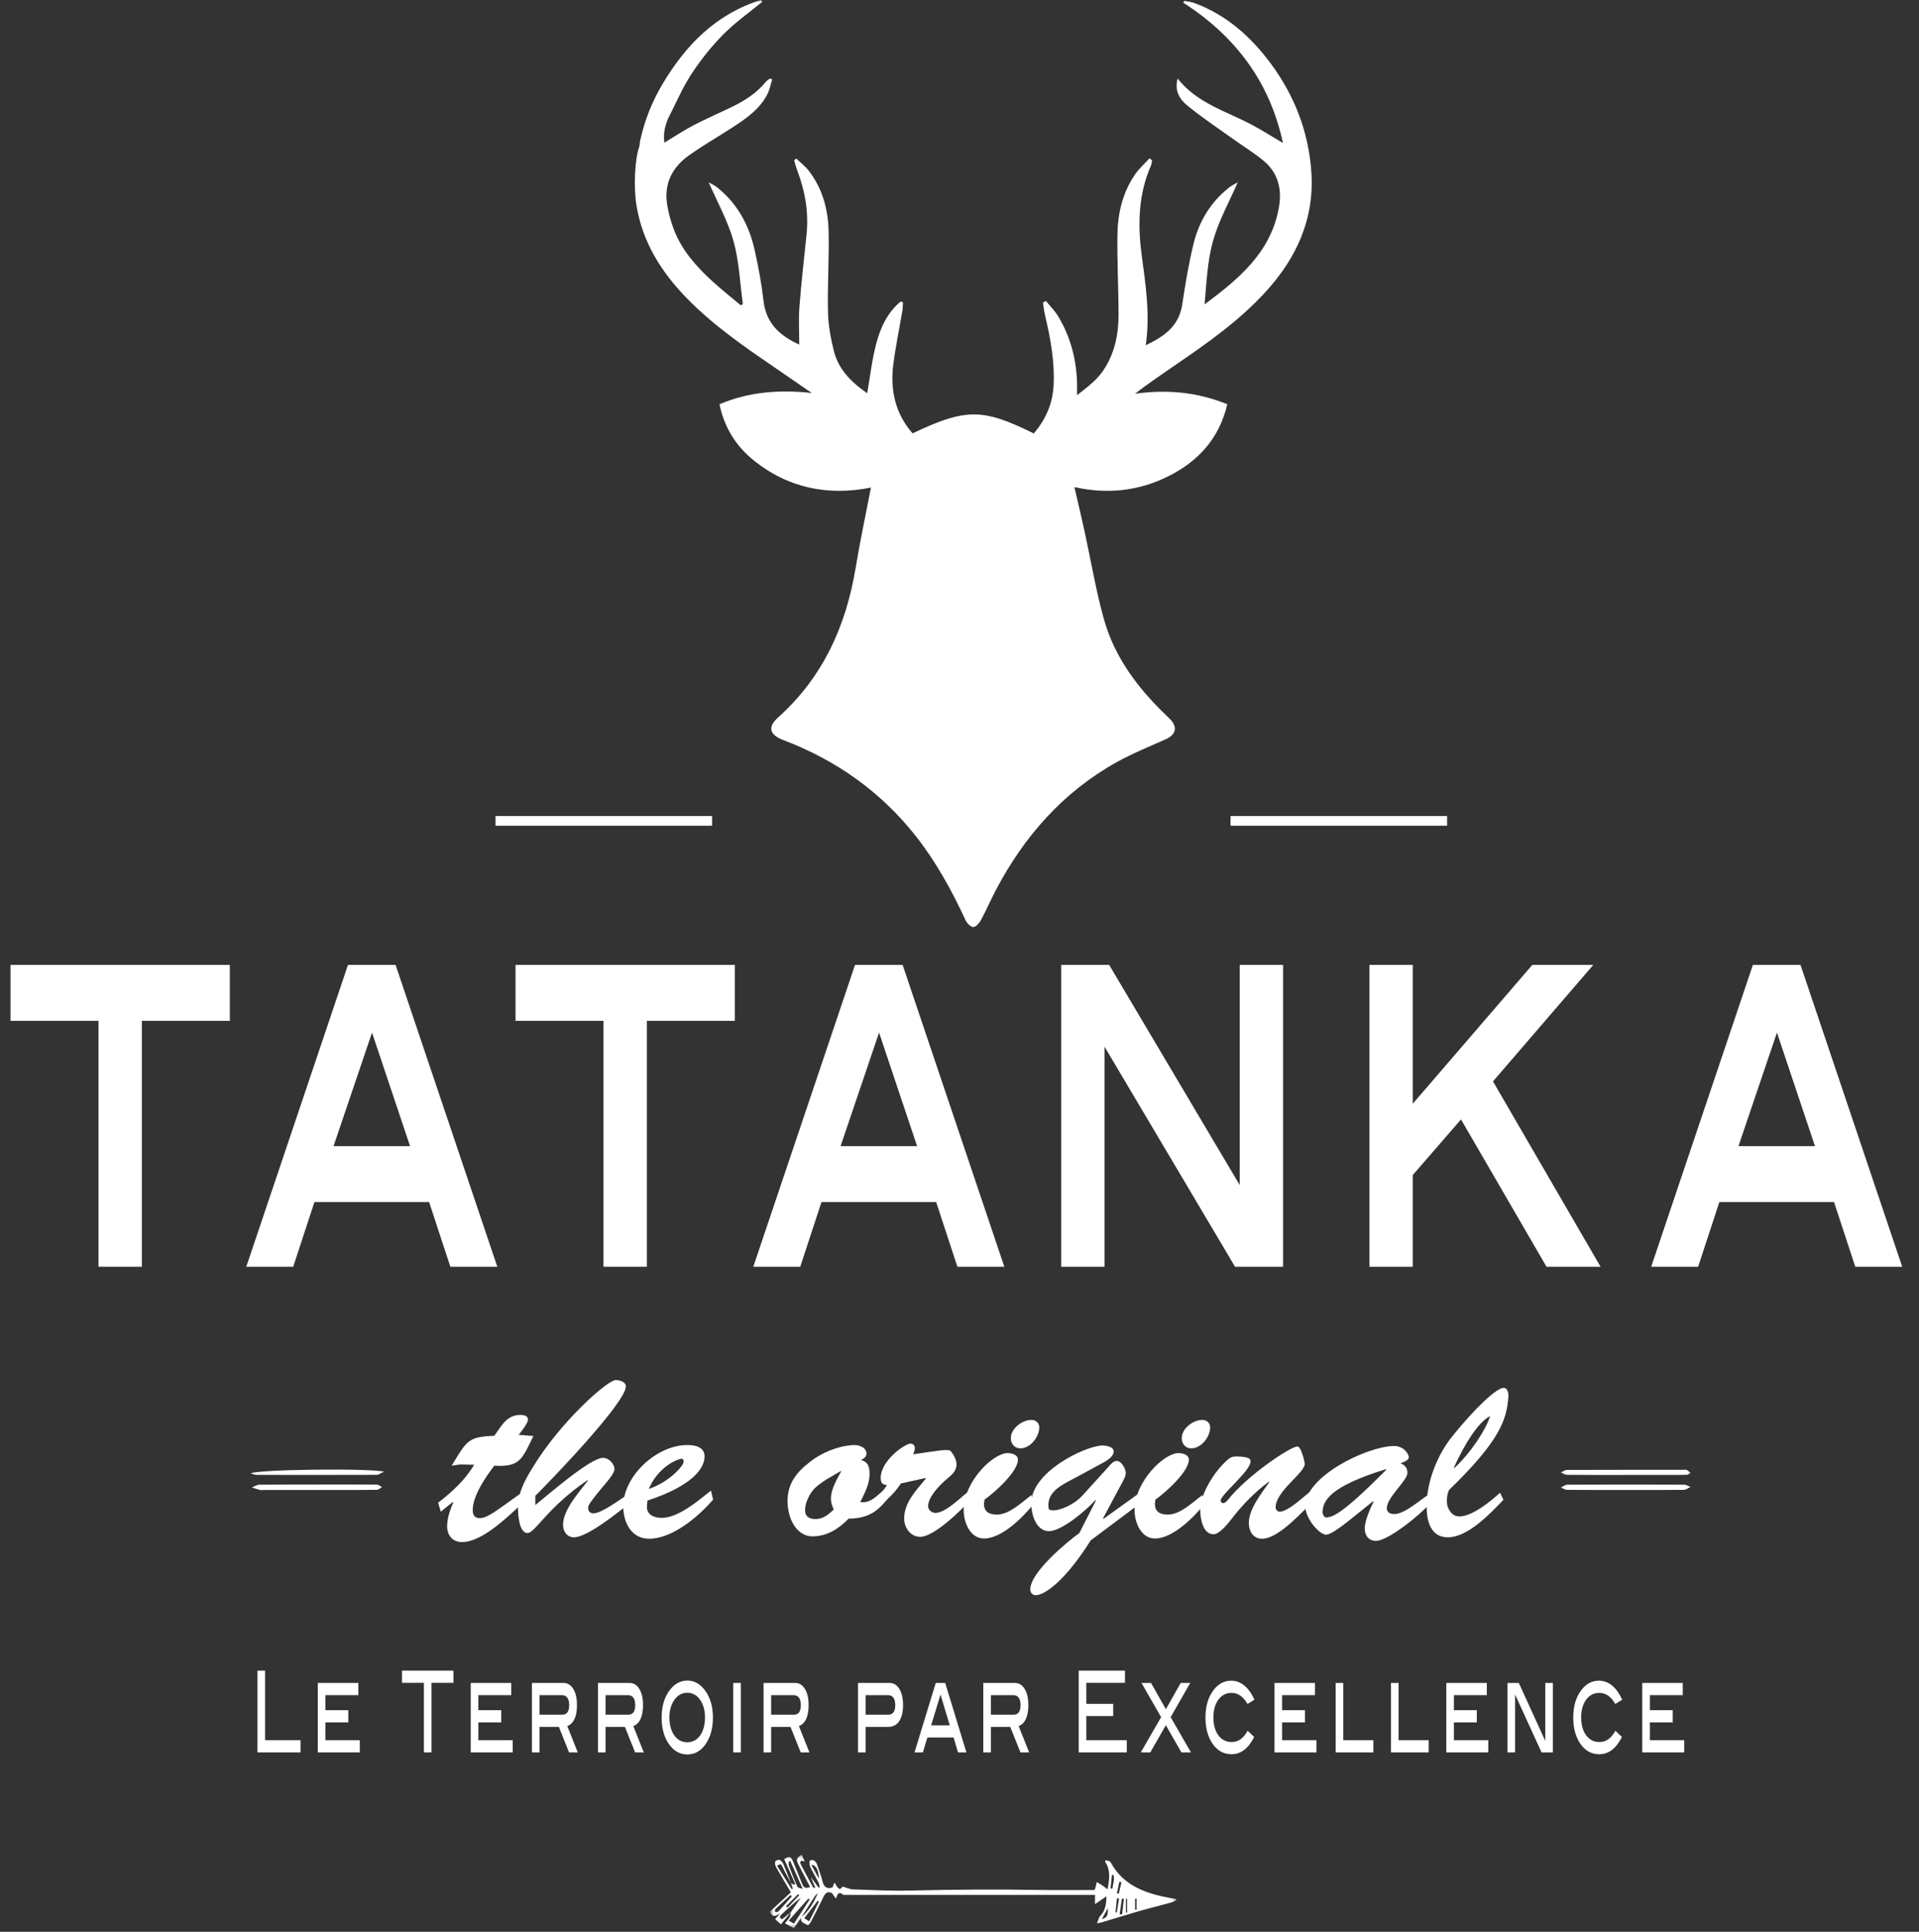 <?xml version="1.0" encoding="UTF-8"?>
<svg width="449px" height="452px" viewBox="0 0 449 452" version="1.1" xmlns="http://www.w3.org/2000/svg" xmlns:xlink="http://www.w3.org/1999/xlink">
    <rect x="0" y="0" width="449" height="452" fill="#333333" stroke="none"/>
    <!-- Generator: Sketch 41.2 (35397) - http://www.bohemiancoding.com/sketch -->
    <title>path-3</title>
    <desc>Created with Sketch.</desc>
    <defs>
        <polygon id="path-1" points="0.541 17.503 95.711 17.503 95.711 0.304 0.541 0.304"></polygon>
        <polygon id="path-3" points="0 451.17 448.501 451.17 448.501 0 0 0"></polygon>
        <polygon id="path-5" points="0 451.17 448.501 451.17 448.501 0 0 0"></polygon>
        <polygon id="path-7" points="0 451.17 448.501 451.17 448.501 0 0 0"></polygon>
        <polygon id="path-9" points="0 451.17 448.501 451.17 448.501 0 0 0"></polygon>
        <polygon id="path-11" points="0 451.17 448.501 451.17 448.501 0 0 0"></polygon>
        <polygon id="path-13" points="0 451.17 448.501 451.17 448.501 0 0 0"></polygon>
        <polygon id="path-15" points="0 451.17 448.501 451.17 448.501 0 0 0"></polygon>
        <polygon id="path-17" points="0 451.17 448.501 451.17 448.501 0 0 0"></polygon>
        <polygon id="path-19" points="0 451.17 448.501 451.17 448.501 0 0 0"></polygon>
        <polygon id="path-21" points="0 451.17 448.501 451.17 448.501 0 0 0"></polygon>
        <polygon id="path-23" points="0 451.17 448.501 451.17 448.501 0 0 0"></polygon>
        <polygon id="path-25" points="0 451.17 448.501 451.17 448.501 0 0 0"></polygon>
        <polygon id="path-27" points="0 451.17 448.501 451.17 448.501 0 0 0"></polygon>
        <polygon id="path-29" points="0 451.17 448.501 451.17 448.501 0 0 0"></polygon>
        <polygon id="path-31" points="0 451.17 448.501 451.17 448.501 0 0 0"></polygon>
        <polygon id="path-33" points="0 451.17 448.501 451.17 448.501 0 0 0"></polygon>
        <polygon id="path-35" points="0 451.17 448.501 451.17 448.501 0 0 0"></polygon>
        <polygon id="path-37" points="0 451.17 448.501 451.17 448.501 0 0 0"></polygon>
        <polygon id="path-39" points="0 451.17 448.501 451.17 448.501 0 0 0"></polygon>
        <polygon id="path-41" points="0 451.17 448.501 451.17 448.501 0 0 0"></polygon>
        <polygon id="path-43" points="0 451.17 448.501 451.17 448.501 0 0 0"></polygon>
        <polygon id="path-45" points="0 451.17 448.501 451.17 448.501 0 0 0"></polygon>
        <polygon id="path-47" points="0 451.17 448.501 451.17 448.501 0 0 0"></polygon>
        <polygon id="path-49" points="0 451.17 448.501 451.17 448.501 0 0 0"></polygon>
        <polygon id="path-51" points="0 451.17 448.501 451.17 448.501 0 0 0"></polygon>
        <polygon id="path-53" points="0 451.17 448.501 451.17 448.501 0 0 0"></polygon>
        <polygon id="path-55" points="0 451.17 448.501 451.17 448.501 0 0 0"></polygon>
        <polygon id="path-57" points="0 451.17 448.501 451.17 448.501 0 0 0"></polygon>
        <polygon id="path-59" points="0 451.17 448.501 451.17 448.501 0 0 0"></polygon>
        <polygon id="path-61" points="0 451.17 448.501 451.17 448.501 0 0 0"></polygon>
        <polygon id="path-63" points="0 451.17 448.501 451.17 448.501 0 0 0"></polygon>
        <polygon id="path-65" points="0 451.17 448.501 451.17 448.501 0 0 0"></polygon>
        <polygon id="path-67" points="0 451.17 448.501 451.17 448.501 0 0 0"></polygon>
        <polygon id="path-69" points="0 451.17 448.501 451.17 448.501 0 0 0"></polygon>
        <polygon id="path-71" points="0 451.17 448.501 451.17 448.501 0 0 0"></polygon>
        <polygon id="path-73" points="0 451.17 448.501 451.17 448.501 0 0 0"></polygon>
        <polygon id="path-75" points="0 451.17 448.501 451.17 448.501 0 0 0"></polygon>
        <polygon id="path-77" points="0 451.17 448.501 451.17 448.501 0 0 0"></polygon>
        <polygon id="path-79" points="0 451.17 448.501 451.17 448.501 0 0 0"></polygon>
        <polygon id="path-81" points="0 451.17 448.501 451.17 448.501 0 0 0"></polygon>
        <polygon id="path-83" points="0 451.17 448.501 451.17 448.501 0 0 0"></polygon>
        <polygon id="path-85" points="0 451.17 448.501 451.17 448.501 0 0 0"></polygon>
        <polygon id="path-87" points="0 451.17 448.501 451.17 448.501 0 0 0"></polygon>
    </defs>
    <g id="Page-1" stroke="none" stroke-width="1" fill="none" fill-rule="evenodd">
        <path d="M74.234,347.344 C78.872,347.344 83.507,347.328 88.142,347.371 C88.562,347.373 88.98,347.746 89.397,347.944 C88.988,348.172 88.583,348.584 88.171,348.592 C85.403,348.653 82.633,348.626 79.862,348.629 L61.86,348.629 C61.498,348.629 61.121,348.695 60.78,348.613 C60.154,348.465 59.552,348.225 58.939,348.024 C59.523,347.804 60.101,347.402 60.685,347.395 C65.201,347.342 69.718,347.365 74.234,347.365 L74.234,347.344 L74.234,347.344 Z" id="Fill-1" fill="#FFFFFF"></path>
        <path d="M58.69,344.764 C59.858,343.812 86.594,343.498 89.851,344.354 C89,344.732 88.578,345.086 88.15,345.086 C78.8,345.118 69.448,345.115 60.095,345.097 C59.686,345.097 59.279,344.909 58.69,344.764" id="Fill-3" fill="#FFFFFF"></path>
        <path d="M380.436,348.628 C375.853,348.628 371.274,348.643 366.691,348.601 C366.192,348.596 365.695,348.239 365.199,348.046 C365.717,347.819 366.232,347.396 366.747,347.393 C375.848,347.354 384.95,347.356 394.048,347.391 C394.545,347.391 395.039,347.737 395.533,347.922 C395.023,348.157 394.513,348.591 393.998,348.599 C389.479,348.651 384.958,348.628 380.436,348.628" id="Fill-5" fill="#FFFFFF"></path>
        <path d="M380.215,345.113 C375.693,345.113 371.168,345.132 366.647,345.087 C366.163,345.084 365.683,344.72 365.199,344.524 C365.68,344.32 366.158,343.942 366.642,343.94 C375.685,343.905 384.731,343.913 393.774,343.913 C394.075,343.913 394.413,343.842 394.67,343.953 C394.987,344.09 395.238,344.384 395.517,344.611 C395.24,344.772 394.968,345.066 394.686,345.076 C393.241,345.129 391.791,345.111 390.343,345.113 L380.215,345.113" id="Fill-7" fill="#FFFFFF"></path>
        <g id="Fill-9-Clipped" transform="translate(179.6, 433.667)">
            <mask id="mask-2" fill="white">
                <use xlink:href="#path-1"></use>
            </mask>
            <g id="path-1"></g>
            <path d="M85.983,13.153 C86.099,13.158 86.216,13.164 86.329,13.172 L86.329,10.608 C86.216,10.605 86.099,10.602 85.983,10.602 L85.983,13.153 Z M81.731,9.323 C81.876,9.355 82.024,9.386 82.169,9.421 C82.378,8.533 82.584,7.645 82.793,6.756 C82.626,6.719 82.463,6.682 82.299,6.645 C82.109,7.539 81.921,8.43 81.731,9.323 L81.731,9.323 Z M82.23,10.55 C82.064,10.542 81.897,10.534 81.728,10.526 C81.617,11.612 81.506,12.699 81.396,13.785 C81.504,13.798 81.609,13.809 81.715,13.822 C81.887,12.73 82.058,11.641 82.23,10.55 L82.23,10.55 Z M78.208,15.347 C79.391,15.048 79.621,14.62 79.631,12.807 C79.121,13.714 78.712,14.448 78.208,15.347 L78.208,15.347 Z M83.841,13.822 C83.931,13.843 84.021,13.864 84.111,13.885 L84.111,10.647 L83.841,10.634 L83.841,13.822 Z M80.236,8.208 C80.387,8.218 80.537,8.226 80.688,8.234 C80.788,7.171 81.237,6.117 80.939,5.041 C80.814,5.036 80.688,5.03 80.564,5.025 C80.455,6.088 80.347,7.148 80.236,8.208 L80.236,8.208 Z M4.31,12.352 C4.426,12.461 4.54,12.569 4.656,12.68 C5.573,11.718 6.489,10.756 7.403,9.794 C7.318,9.704 7.231,9.616 7.144,9.527 C6.201,10.468 5.256,11.409 4.31,12.352 L4.31,12.352 Z M82.37,14.208 C82.563,14.234 82.756,14.261 82.946,14.287 C83.086,13.071 83.226,11.855 83.363,10.642 C83.21,10.621 83.057,10.597 82.901,10.576 C82.724,11.787 82.547,12.997 82.37,14.208 L82.37,14.208 Z M12.012,5.937 C11.904,3.777 11.307,2.702 10.216,2.67 C10.85,3.822 11.431,4.88 12.012,5.937 L12.012,5.937 Z M5.678,10.042 C5.578,9.936 5.48,9.833 5.38,9.73 C4.165,10.846 2.942,11.956 1.751,13.098 C1.653,13.193 1.769,13.507 1.785,13.721 C2.031,13.684 2.374,13.737 2.506,13.595 C3.584,12.432 4.624,11.231 5.678,10.042 L5.678,10.042 Z M12.017,11.255 C11.917,11.197 11.816,11.142 11.713,11.083 C10.694,12.41 9.672,13.737 8.586,15.149 C8.951,15.387 9.262,15.59 9.717,15.886 C10.533,14.245 11.275,12.749 12.017,11.255 L12.017,11.255 Z M5.338,1.835 C5.224,1.821 5.11,1.808 4.997,1.792 C4.984,2.136 4.86,2.519 4.97,2.815 C5.599,4.504 6.257,6.183 6.98,7.83 C7.081,8.054 7.612,8.086 8.222,8.305 C7.136,5.871 6.236,3.854 5.338,1.835 L5.338,1.835 Z M6.156,16.439 C7.429,14.483 8.631,12.646 9.83,10.806 C9.73,10.729 9.627,10.653 9.526,10.573 C8.024,12.262 6.518,13.949 4.939,15.722 C5.496,16.048 5.768,16.209 6.156,16.439 L6.156,16.439 Z M7.886,14.972 C7.58,15.413 7.274,15.852 6.97,16.293 C6.703,16.679 6.442,17.068 6.146,17.504 C5.422,17.105 4.801,16.767 4.065,16.362 C4.487,15.812 4.912,15.35 5.221,14.818 C5.39,14.528 5.361,14.123 5.419,13.769 C6.217,12.619 7.012,11.469 7.81,10.32 C6.188,11.559 4.714,12.923 3.243,14.29 C2.715,14.781 2.818,15.146 3.386,15.416 C4.123,14.816 4.793,14.271 5.464,13.727 C4.709,14.647 3.951,15.566 3.111,16.587 C2.588,16.116 2.213,15.778 1.764,15.374 C2.184,14.887 2.541,14.47 2.9,14.052 C2.094,14.451 1.252,15.321 0.541,13.616 C2.11,12.17 3.74,10.671 5.443,9.104 C4.318,7.198 3.132,5.231 2.004,3.233 C1.79,2.855 1.666,2.31 1.769,1.914 C1.827,1.689 2.514,1.409 2.776,1.512 C3.153,1.66 3.513,2.083 3.684,2.477 C4.331,3.949 4.899,5.456 5.493,6.952 C4.836,5.728 4.133,4.531 3.539,3.278 C3.132,2.419 3.201,2.384 2.202,2.86 C3.359,4.711 4.508,6.548 5.654,8.382 C5.736,8.332 5.821,8.282 5.903,8.229 C5.752,7.79 5.604,7.351 5.454,6.91 C5.67,7.052 5.89,7.193 6.109,7.333 C6.228,7.272 6.349,7.211 6.468,7.15 C5.604,5.205 4.738,3.259 3.882,1.33 C5.066,0.579 5.467,0.693 5.95,1.869 C6.674,3.627 7.403,5.382 8.092,7.153 C8.42,7.993 8.924,8.295 9.946,7.867 C9.062,6.164 8.182,4.499 7.329,2.818 C6.603,1.396 6.661,1.15 7.981,0.304 C8.222,0.857 8.449,1.38 8.673,1.901 C8.396,1.827 8.116,1.7 7.844,1.716 C7.76,1.721 7.569,2.181 7.643,2.321 C8.631,4.237 9.659,6.133 10.683,8.028 C10.702,8.06 10.836,8.025 11.159,8.012 C10.784,7.129 10.435,6.318 10.089,5.506 C10.694,6.331 11.296,7.153 11.901,7.978 C11.991,7.964 12.08,7.951 12.17,7.938 C12.104,7.584 12.115,7.187 11.956,6.878 C11.315,5.617 10.583,4.399 9.965,3.125 C9.775,2.728 9.793,2.199 9.841,1.745 C9.849,1.65 10.477,1.478 10.707,1.584 C11.032,1.737 11.378,2.067 11.499,2.4 C12.001,3.77 12.493,5.147 12.854,6.556 C13.177,7.806 13.784,8.403 15.181,7.97 C15.292,7.695 15.435,7.341 15.643,6.825 C16.254,7.634 16.663,9.083 17.535,7.756 C18.477,8.02 19.243,8.401 20.02,8.424 C24.454,8.572 28.894,8.805 33.323,8.697 C43.46,8.448 53.589,8.374 63.726,8.551 C67.989,8.625 72.254,8.564 76.441,8.564 C76.565,8.374 76.628,8.313 76.647,8.242 C76.779,7.729 76.9,7.214 77.027,6.698 C77.481,6.978 77.946,7.243 78.392,7.541 C78.746,7.777 79.079,8.052 79.552,8.408 C79.967,6.056 80.334,3.915 78.934,1.903 C79,1.798 79.066,1.689 79.132,1.581 C79.51,1.726 80.088,1.761 80.233,2.03 C83.345,7.793 88.828,9.474 94.686,10.531 C94.924,10.573 95.164,10.608 95.402,10.653 C95.436,10.661 95.462,10.698 95.711,10.896 C95.193,11.136 94.789,11.395 94.345,11.514 C91.884,12.191 89.398,12.796 86.945,13.499 C83.987,14.348 81.05,15.27 78.105,16.153 C77.88,16.222 77.642,16.246 77.064,16.354 C77.381,15.619 77.481,14.998 77.84,14.618 C79.021,13.362 79.259,11.866 79.269,10.05 C78.329,10.692 77.526,11.245 76.604,11.876 L76.604,9.701 L17.725,9.701 C17.054,9.201 16.433,8.816 16.016,10.576 C15.577,10 15.297,9.63 14.991,9.228 C13.62,8.702 13.274,9.749 12.802,10.735 C11.93,12.558 10.99,14.351 10.055,16.145 C9.931,16.386 9.685,16.566 9.447,16.827 C8.755,16.304 7.546,16.309 7.863,14.948 C9.672,13.439 10.839,11.48 11.727,9.328 C11.256,9.667 10.969,10.132 10.675,10.592 C9.746,12.054 8.816,13.513 7.886,14.972 L7.886,14.972 Z" id="Fill-9" fill="#FFFFFF" mask="url(#mask-2)"></path>
        </g>
        <polygon id="Fill-12" fill="#FFFFFF" points="70.314 410.037 60.243 410.037 60.243 390.899 62.023 390.899 62.023 407.182 70.314 407.182"></polygon>
        <polygon id="Fill-14" fill="#FFFFFF" points="84.179 410.037 74.361 410.037 74.361 393.781 83.838 393.781 83.838 396.635 76.141 396.635 76.141 400.151 81.495 400.151 81.495 403.006 76.141 403.006 76.141 407.182 84.179 407.182"></polygon>
        <polygon id="Fill-16" fill="#FFFFFF" points="106.094 393.754 100.963 393.754 100.963 410.036 99.183 410.036 99.183 393.754 94.053 393.754 94.053 390.899 106.094 390.899"></polygon>
        <polygon id="Fill-18" fill="#FFFFFF" points="119.959 410.037 110.142 410.037 110.142 393.781 119.619 393.781 119.619 396.635 111.922 396.635 111.922 400.151 117.276 400.151 117.276 403.006 111.922 403.006 111.922 407.182 119.959 407.182"></polygon>
        <path d="M131.556,401.208 C132.634,401.208 133.172,400.468 133.172,398.988 C133.172,397.418 132.599,396.636 131.453,396.636 L126.231,396.636 L126.231,401.208 L131.556,401.208 Z M135.188,410.037 L133.151,410.037 L130.764,404.063 L126.231,404.063 L126.231,410.037 L124.454,410.037 L124.454,393.778 L131.823,393.778 C132.792,393.778 133.563,394.246 134.136,395.182 C134.71,396.115 134.997,397.368 134.997,398.935 C134.997,401.631 134.239,403.278 132.729,403.878 L135.188,410.037 Z" id="Fill-20" fill="#FFFFFF"></path>
        <path d="M147.008,401.208 C148.086,401.208 148.625,400.468 148.625,398.988 C148.625,397.418 148.052,396.636 146.905,396.636 L141.684,396.636 L141.684,401.208 L147.008,401.208 Z M150.64,410.037 L148.604,410.037 L146.216,404.063 L141.684,404.063 L141.684,410.037 L139.906,410.037 L139.906,393.778 L147.275,393.778 C148.244,393.778 149.016,394.246 149.589,395.182 C150.162,396.115 150.45,397.368 150.45,398.935 C150.45,401.631 149.692,403.278 148.181,403.878 L150.64,410.037 Z" id="Fill-22" fill="#FFFFFF"></path>
        <path d="M164.951,401.856 C164.951,400.178 164.565,398.795 163.792,397.709 C163.02,396.625 162.025,396.078 160.807,396.078 C159.579,396.078 158.575,396.625 157.799,397.725 C157.022,398.819 156.631,400.196 156.631,401.856 C156.631,403.585 157.014,404.989 157.775,406.054 C158.538,407.124 159.55,407.656 160.807,407.656 C162.054,407.656 163.057,407.124 163.815,406.054 C164.571,404.989 164.951,403.585 164.951,401.856 M166.805,401.869 C166.805,404.531 166.166,406.696 164.893,408.372 C163.805,409.799 162.445,410.51 160.815,410.51 C159.183,410.51 157.817,409.799 156.721,408.372 C155.445,406.715 154.809,404.55 154.809,401.869 C154.809,399.226 155.451,397.075 156.737,395.417 C157.862,393.958 159.222,393.223 160.815,393.223 C162.394,393.223 163.749,393.958 164.877,395.417 C166.161,397.093 166.805,399.245 166.805,401.869" id="Fill-24" fill="#FFFFFF"></path>
        <mask id="mask-4" fill="white">
            <use xlink:href="#path-3"></use>
        </mask>
        <g id="path-3"></g>
        <polygon id="Fill-26" fill="#FFFFFF" mask="url(#mask-4)" points="171.563 410.035 173.343 410.035 173.343 393.779 171.563 393.779"></polygon>
        <mask id="mask-6" fill="white">
            <use xlink:href="#path-5"></use>
        </mask>
        <g id="path-3"></g>
        <path d="M185.756,401.208 C186.833,401.208 187.372,400.468 187.372,398.988 C187.372,397.418 186.799,396.636 185.653,396.636 L180.431,396.636 L180.431,401.208 L185.756,401.208 Z M189.387,410.037 L187.351,410.037 L184.963,404.063 L180.431,404.063 L180.431,410.037 L178.653,410.037 L178.653,393.778 L186.022,393.778 C186.992,393.778 187.763,394.246 188.336,395.182 C188.909,396.115 189.197,397.368 189.197,398.935 C189.197,401.631 188.439,403.278 186.928,403.878 L189.387,410.037 Z" id="Fill-28" fill="#FFFFFF" mask="url(#mask-6)"></path>
        <mask id="mask-8" fill="white">
            <use xlink:href="#path-7"></use>
        </mask>
        <g id="path-3"></g>
        <path d="M207.849,401.208 C208.927,401.208 209.466,400.468 209.466,398.988 C209.466,397.418 208.893,396.636 207.746,396.636 L202.525,396.636 L202.525,401.208 L207.849,401.208 Z M208.116,393.778 C209.086,393.778 209.857,394.246 210.43,395.182 C211.003,396.115 211.291,397.368 211.291,398.935 C211.291,400.574 210.99,401.838 210.393,402.728 C209.793,403.616 208.938,404.063 207.82,404.063 L202.525,404.063 L202.525,410.037 L200.747,410.037 L200.747,393.778 L208.116,393.778 Z" id="Fill-29" fill="#FFFFFF" mask="url(#mask-8)"></path>
        <mask id="mask-10" fill="white">
            <use xlink:href="#path-9"></use>
        </mask>
        <g id="path-3"></g>
        <path d="M222.221,403.692 L220.055,396.491 L217.874,403.692 L222.221,403.692 Z M226.12,410.036 L224.16,410.036 L223.111,406.547 L216.984,406.547 L215.933,410.036 L213.973,410.036 L218.941,393.779 L221.152,393.779 L226.12,410.036 Z" id="Fill-30" fill="#FFFFFF" mask="url(#mask-10)"></path>
        <mask id="mask-12" fill="white">
            <use xlink:href="#path-11"></use>
        </mask>
        <g id="path-3"></g>
        <path d="M237.167,401.208 C238.244,401.208 238.783,400.468 238.783,398.988 C238.783,397.418 238.21,396.636 237.064,396.636 L231.842,396.636 L231.842,401.208 L237.167,401.208 Z M240.798,410.037 L238.762,410.037 L236.374,404.063 L231.842,404.063 L231.842,410.037 L230.065,410.037 L230.065,393.778 L237.434,393.778 C238.403,393.778 239.174,394.246 239.747,395.182 C240.32,396.115 240.608,397.368 240.608,398.935 C240.608,401.631 239.85,403.278 238.34,403.878 L240.798,410.037 Z" id="Fill-31" fill="#FFFFFF" mask="url(#mask-12)"></path>
        <mask id="mask-14" fill="white">
            <use xlink:href="#path-13"></use>
        </mask>
        <g id="path-3"></g>
        <polygon id="Fill-32" fill="#FFFFFF" mask="url(#mask-14)" points="263.634 410.037 252.393 410.037 252.393 390.899 263.219 390.899 263.219 393.754 254.173 393.754 254.173 398.671 260.462 398.671 260.462 401.525 254.173 401.525 254.173 407.182 263.634 407.182"></polygon>
        <mask id="mask-16" fill="white">
            <use xlink:href="#path-15"></use>
        </mask>
        <g id="path-3"></g>
        <polygon id="Fill-33" fill="#FFFFFF" mask="url(#mask-16)" points="278.656 410.037 276.427 410.037 272.779 403.666 269.14 410.037 266.913 410.037 271.675 401.784 267.082 393.781 269.314 393.781 272.787 399.921 276.255 393.781 278.484 393.781 273.907 401.782"></polygon>
        <mask id="mask-18" fill="white">
            <use xlink:href="#path-17"></use>
        </mask>
        <g id="path-3"></g>
        <path d="M293.515,397.693 L291.885,398.697 C290.906,396.971 289.664,396.107 288.164,396.107 C286.867,396.107 285.834,396.641 285.063,397.703 C284.292,398.766 283.906,400.143 283.906,401.827 C283.906,403.571 284.292,404.967 285.063,406.022 C285.834,407.079 286.878,407.605 288.19,407.605 C289.717,407.605 290.956,406.725 291.914,404.962 L293.444,406.415 C292.097,409.112 290.332,410.46 288.148,410.46 C286.328,410.46 284.86,409.653 283.737,408.041 C282.615,406.429 282.052,404.362 282.052,401.843 C282.052,399.215 282.689,397.077 283.967,395.419 C285.074,393.976 286.431,393.252 288.045,393.252 C290.309,393.252 292.134,394.732 293.515,397.693" id="Fill-34" fill="#FFFFFF" mask="url(#mask-18)"></path>
        <mask id="mask-20" fill="white">
            <use xlink:href="#path-19"></use>
        </mask>
        <g id="path-3"></g>
        <polygon id="Fill-35" fill="#FFFFFF" mask="url(#mask-20)" points="308.021 410.037 298.204 410.037 298.204 393.781 307.678 393.781 307.678 396.635 299.984 396.635 299.984 400.151 305.335 400.151 305.335 403.006 299.984 403.006 299.984 407.182 308.021 407.182"></polygon>
        <mask id="mask-22" fill="white">
            <use xlink:href="#path-21"></use>
        </mask>
        <g id="path-3"></g>
        <polygon id="Fill-36" fill="#FFFFFF" mask="url(#mask-22)" points="321.335 410.037 312.514 410.037 312.514 393.781 314.294 393.781 314.294 407.182 321.335 407.182"></polygon>
        <mask id="mask-24" fill="white">
            <use xlink:href="#path-23"></use>
        </mask>
        <g id="path-3"></g>
        <polygon id="Fill-37" fill="#FFFFFF" mask="url(#mask-24)" points="334.28 410.037 325.459 410.037 325.459 393.781 327.239 393.781 327.239 407.182 334.28 407.182"></polygon>
        <mask id="mask-26" fill="white">
            <use xlink:href="#path-25"></use>
        </mask>
        <g id="path-3"></g>
        <polygon id="Fill-38" fill="#FFFFFF" mask="url(#mask-26)" points="348.221 410.037 338.404 410.037 338.404 393.781 347.878 393.781 347.878 396.635 340.184 396.635 340.184 400.151 345.535 400.151 345.535 403.006 340.184 403.006 340.184 407.182 348.221 407.182"></polygon>
        <mask id="mask-28" fill="white">
            <use xlink:href="#path-27"></use>
        </mask>
        <g id="path-3"></g>
        <polygon id="Fill-39" fill="#FFFFFF" mask="url(#mask-28)" points="363.343 410.037 360.689 410.037 354.49 396.477 354.49 410.037 352.713 410.037 352.713 393.781 355.364 393.781 361.563 407.346 361.563 393.781 363.343 393.781"></polygon>
        <mask id="mask-30" fill="white">
            <use xlink:href="#path-29"></use>
        </mask>
        <g id="path-3"></g>
        <path d="M379.565,397.693 L377.935,398.697 C376.955,396.971 375.714,396.107 374.214,396.107 C372.914,396.107 371.884,396.641 371.113,397.703 C370.342,398.766 369.956,400.143 369.956,401.827 C369.956,403.571 370.342,404.967 371.113,406.022 C371.884,407.079 372.925,407.605 374.24,407.605 C375.764,407.605 377.003,406.725 377.964,404.962 L379.491,406.415 C378.146,409.112 376.382,410.46 374.198,410.46 C372.378,410.46 370.907,409.653 369.784,408.041 C368.662,406.429 368.102,404.362 368.102,401.843 C368.102,399.215 368.738,397.077 370.017,395.419 C371.123,393.976 372.481,393.252 374.095,393.252 C376.355,393.252 378.181,394.732 379.565,397.693" id="Fill-40" fill="#FFFFFF" mask="url(#mask-30)"></path>
        <mask id="mask-32" fill="white">
            <use xlink:href="#path-31"></use>
        </mask>
        <g id="path-3"></g>
        <polygon id="Fill-41" fill="#FFFFFF" mask="url(#mask-32)" points="394.068 410.037 384.251 410.037 384.251 393.781 393.725 393.781 393.725 396.635 386.031 396.635 386.031 400.151 391.382 400.151 391.382 403.006 386.031 403.006 386.031 407.182 394.068 407.182"></polygon>
        <mask id="mask-34" fill="white">
            <use xlink:href="#path-33"></use>
        </mask>
        <g id="path-3"></g>
        <polygon id="Fill-42" fill="#FFFFFF" mask="url(#mask-34)" points="52.273 237.359 31.688 237.359 31.688 294.895 24.546 294.895 24.546 237.359 3.96 237.359 3.96 227.272 52.273 227.272"></polygon>
        <mask id="mask-36" fill="white">
            <use xlink:href="#path-35"></use>
        </mask>
        <g id="path-3"></g>
        <path d="M30.188,235.859 L30.188,293.395 L26.046,293.395 L26.046,235.859 L5.46,235.859 L5.46,228.772 L50.773,228.772 L50.773,235.859 L30.188,235.859 Z M23.046,296.395 L33.188,296.395 L33.188,238.859 L52.273,238.859 L53.773,238.859 L53.773,225.772 L2.46,225.772 L2.46,238.859 L3.96,238.859 L23.046,238.859 L23.046,296.395 Z" id="Stroke-43" fill="#FFFFFF" mask="url(#mask-36)"></path>
        <mask id="mask-38" fill="white">
            <use xlink:href="#path-37"></use>
        </mask>
        <g id="path-3"></g>
        <path d="M98.028,269.675 L87.054,236.911 L75.948,269.675 L98.028,269.675 Z M114.266,294.894 L106.458,294.894 L101.493,279.761 L72.482,279.761 L67.517,294.894 L59.71,294.894 L82.495,227.271 L91.48,227.271 L114.266,294.894 Z" id="Fill-44" fill="#FFFFFF" mask="url(#mask-38)"></path>
        <mask id="mask-40" fill="white">
            <use xlink:href="#path-39"></use>
        </mask>
        <g id="path-3"></g>
        <path d="M100.112,271.175 L87.062,232.214 L73.855,271.175 L100.112,271.175 Z M78.04,268.175 L87.045,241.609 L95.943,268.175 L78.04,268.175 Z M107.545,293.394 L102.58,278.261 L71.396,278.261 L66.43,293.394 L61.798,293.394 L83.572,228.771 L90.403,228.771 L112.177,293.394 L107.545,293.394 Z M100.407,281.261 L105.372,296.394 L116.354,296.394 L92.558,225.771 L81.418,225.771 L57.621,296.394 L68.603,296.394 L73.569,281.261 L100.407,281.261 Z" id="Stroke-45" fill="#FFFFFF" mask="url(#mask-40)"></path>
        <mask id="mask-42" fill="white">
            <use xlink:href="#path-41"></use>
        </mask>
        <g id="path-3"></g>
        <polygon id="Fill-46" fill="#FFFFFF" mask="url(#mask-42)" points="170.432 237.359 149.847 237.359 149.847 294.895 142.705 294.895 142.705 237.359 122.12 237.359 122.12 227.272 170.432 227.272"></polygon>
        <mask id="mask-44" fill="white">
            <use xlink:href="#path-43"></use>
        </mask>
        <g id="path-3"></g>
        <path d="M148.347,235.859 L148.347,293.395 L144.205,293.395 L144.205,235.859 L123.62,235.859 L123.62,228.772 L168.932,228.772 L168.932,235.859 L148.347,235.859 Z M141.205,296.395 L151.347,296.395 L151.347,238.859 L171.932,238.859 L171.932,225.772 L120.62,225.772 L120.62,238.859 L141.205,238.859 L141.205,296.395 Z" id="Stroke-47" fill="#FFFFFF" mask="url(#mask-44)"></path>
        <mask id="mask-46" fill="white">
            <use xlink:href="#path-45"></use>
        </mask>
        <g id="path-3"></g>
        <path d="M216.663,269.675 L205.689,236.911 L194.583,269.675 L216.663,269.675 Z M232.901,294.894 L225.093,294.894 L220.128,279.761 L191.117,279.761 L186.152,294.894 L178.345,294.894 L201.13,227.271 L210.115,227.271 L232.901,294.894 Z" id="Fill-48" fill="#FFFFFF" mask="url(#mask-46)"></path>
        <mask id="mask-48" fill="white">
            <use xlink:href="#path-47"></use>
        </mask>
        <g id="path-3"></g>
        <path d="M218.747,271.175 L205.697,232.214 L192.49,271.175 L218.747,271.175 Z M196.675,268.175 L205.68,241.609 L214.579,268.175 L196.675,268.175 Z M226.18,293.394 L221.215,278.261 L190.031,278.261 L185.065,293.394 L180.433,293.394 L202.208,228.771 L209.038,228.771 L230.813,293.394 L226.18,293.394 Z M219.042,281.261 L224.007,296.394 L234.989,296.394 L211.193,225.771 L200.053,225.771 L176.256,296.394 L187.238,296.394 L192.204,281.261 L219.042,281.261 Z" id="Stroke-49" fill="#FFFFFF" mask="url(#mask-48)"></path>
        <mask id="mask-50" fill="white">
            <use xlink:href="#path-49"></use>
        </mask>
        <g id="path-3"></g>
        <polygon id="Fill-50" fill="#FFFFFF" mask="url(#mask-50)" points="298.707 294.894 289.825 294.894 256.939 239.441 256.939 294.894 249.798 294.894 249.798 227.271 258.664 227.271 291.565 282.753 291.565 227.271 298.707 227.271"></polygon>
        <mask id="mask-52" fill="white">
            <use xlink:href="#path-51"></use>
        </mask>
        <g id="path-3"></g>
        <path d="M290.679,293.394 L255.439,233.971 L255.439,293.394 L251.298,293.394 L251.298,228.771 L257.81,228.771 L293.065,288.224 L293.065,228.771 L297.207,228.771 L297.207,293.394 L290.679,293.394 Z M259.519,225.771 L248.298,225.771 L248.298,296.394 L258.439,296.394 L258.439,244.911 L288.97,296.394 L300.207,296.394 L300.207,225.771 L290.065,225.771 L290.065,277.283 L259.519,225.771 Z" id="Stroke-51" fill="#FFFFFF" mask="url(#mask-52)"></path>
        <mask id="mask-54" fill="white">
            <use xlink:href="#path-53"></use>
        </mask>
        <g id="path-3"></g>
        <polygon id="Fill-52" fill="#FFFFFF" mask="url(#mask-54)" points="371.886 294.894 362.708 294.894 342.088 259.361 329.049 274.38 329.049 294.894 321.91 294.894 321.91 227.271 329.049 227.271 329.049 262.297 359.211 227.271 369.52 227.271 347.49 252.855"></polygon>
        <mask id="mask-56" fill="white">
            <use xlink:href="#path-55"></use>
        </mask>
        <g id="path-3"></g>
        <path d="M363.572,293.394 L342.332,256.792 L327.549,273.819 L327.549,293.394 L323.41,293.394 L323.41,228.771 L327.549,228.771 L327.549,266.338 L359.899,228.771 L366.249,228.771 L345.657,252.685 L369.281,293.394 L363.572,293.394 Z M372.791,225.771 L358.523,225.771 L330.549,258.257 L330.549,225.771 L320.41,225.771 L320.41,296.394 L330.549,296.394 L330.549,274.94 L341.845,261.929 L361.844,296.394 L374.491,296.394 L349.323,253.025 L372.791,225.771 Z" id="Stroke-53" fill="#FFFFFF" mask="url(#mask-56)"></path>
        <mask id="mask-58" fill="white">
            <use xlink:href="#path-57"></use>
        </mask>
        <g id="path-3"></g>
        <path d="M426.745,269.675 L415.773,236.911 L404.667,269.675 L426.745,269.675 Z M442.983,294.894 L435.175,294.894 L430.21,279.761 L401.199,279.761 L396.234,294.894 L388.426,294.894 L411.212,227.271 L420.197,227.271 L442.983,294.894 Z" id="Fill-54" fill="#FFFFFF" mask="url(#mask-58)"></path>
        <mask id="mask-60" fill="white">
            <use xlink:href="#path-59"></use>
        </mask>
        <g id="path-3"></g>
        <path d="M428.829,271.175 L415.782,232.213 L402.575,271.175 L428.829,271.175 Z M406.759,268.175 L415.765,241.609 L424.66,268.175 L406.759,268.175 Z M436.262,293.394 L431.296,278.261 L400.113,278.261 L395.147,293.394 L390.515,293.394 L412.289,228.771 L419.12,228.771 L440.894,293.394 L436.262,293.394 Z M429.123,281.261 L434.089,296.394 L445.071,296.394 L421.275,225.771 L410.134,225.771 L386.338,296.394 L397.32,296.394 L402.286,281.261 L429.123,281.261 Z" id="Stroke-55" fill="#FFFFFF" mask="url(#mask-60)"></path>
        <mask id="mask-62" fill="white">
            <use xlink:href="#path-61"></use>
        </mask>
        <g id="path-3"></g>
        <path d="M269.558,37.519 C269.479,37.913 269.469,38.333 269.313,38.693 C266.384,45.393 266.162,52.353 267.1,59.487 C268.021,66.473 269.144,73.465 268.077,80.779 C272.448,78.714 275.855,76.277 276.61,71.268 C277.329,66.5 278.121,61.723 279.26,57.042 C280.527,51.824 283.234,47.347 287.495,43.942 C288.158,43.411 288.95,43.043 289.597,42.652 C287.603,47.267 285.136,51.663 283.818,56.379 C282.487,61.134 282.294,66.206 281.843,71.221 C289.829,65.268 297.357,59.077 299.229,48.565 C299.993,44.27 299.06,40.445 295.632,37.598 C293.414,35.758 290.923,34.252 288.575,32.565 C284.959,29.975 281.24,27.509 277.804,24.694 C276.085,23.285 274.725,21.287 275.535,18.384 C280.039,24.073 286.644,25.944 292.539,29.005 C295.091,30.332 297.518,31.902 300.18,33.464 C297.103,19.127 289.021,8.448 276.848,0.619 C276.935,0.471 277.022,0.323 277.11,0.175 C277.926,0.36 278.776,0.452 279.555,0.743 C286.935,3.492 292.574,8.506 297.201,14.7 C302.819,22.22 306.141,30.705 306.815,40.096 C307.602,51.06 303.45,60.243 296.197,68.21 C290.046,74.961 282.651,80.179 275.168,85.291 C271.941,87.495 268.726,89.716 265.547,92.126 C272.918,91.101 280.044,91.693 287.154,94.585 C285.297,102.554 280.401,107.933 273.314,111.462 C266.376,114.914 259.052,115.678 251.39,113.973 C252.206,117.528 253.012,120.896 253.751,124.276 C255.259,131.165 256.403,138.156 258.307,144.934 C260.745,153.619 265.996,160.709 272.414,166.947 C272.844,167.367 273.285,167.782 273.713,168.208 C275.591,170.092 275.189,171.879 272.752,172.971 C268.906,174.697 264.971,176.278 261.294,178.324 C248.733,185.318 239.629,195.669 232.989,208.298 C231.782,210.593 230.762,212.987 229.529,215.269 C229.146,215.972 228.356,216.892 227.733,216.905 C227.128,216.921 226.248,216.017 225.921,215.316 C222.712,208.393 219.072,201.74 214.342,195.719 C206.112,185.241 195.645,177.861 183.24,173.148 C180.02,171.924 179.558,170.116 182.056,167.875 C192.547,158.459 197.964,146.467 200.217,132.769 C201.242,126.539 202.576,120.359 203.783,114.087 C193.773,116.069 184.362,114.256 176.161,107.563 C172.001,104.169 169.41,99.755 168.341,94.587 C175.239,91.661 182.418,91.127 189.935,91.957 C186.876,89.85 183.826,87.733 180.759,85.64 C173.723,80.842 166.751,75.968 160.763,69.844 C154.77,63.711 150.344,56.73 148.928,48.097 C148.22,43.781 148.503,37.202 149.615,34.196 C150.045,34.254 149.179,34.138 149.615,34.196 L149.778,32.912 C149.002,33.078 150.542,32.745 149.778,32.912 C150.809,28.191 152.554,23.811 154.997,19.695 C160.473,10.476 167.593,3.236 178.036,0 C178.15,0.135 178.261,0.267 178.374,0.402 C175.295,2.942 171.991,5.26 169.202,8.086 C166.423,10.901 163.903,14.057 161.748,17.372 C159.609,20.665 158.064,24.342 156.252,27.868 C155.388,30.097 155.24,31.421 155.444,33.39 C157.681,32.039 159.855,30.575 162.163,29.367 C165.155,27.805 168.264,26.47 171.301,24.992 C174.31,23.531 177.083,21.733 179.233,19.101 C179.476,18.802 179.846,18.609 180.155,18.368 C180.332,18.445 180.506,18.522 180.68,18.598 C180.297,19.783 180.07,21.049 179.5,22.138 C177.733,25.524 174.693,27.654 171.603,29.674 C168.169,31.918 164.595,33.953 161.249,36.316 C157.306,39.1 155.304,42.961 156.099,47.888 C156.41,49.839 156.944,51.787 157.644,53.638 C159.461,58.44 162.765,62.212 166.476,65.627 C168.676,67.652 171.035,69.505 173.319,71.435 C173.486,71.345 173.649,71.252 173.813,71.16 C173.132,66.228 172.952,61.155 171.624,56.402 C170.303,51.684 167.828,47.288 165.821,42.652 C166.45,43.033 167.242,43.395 167.9,43.926 C172.611,47.727 175.303,52.786 176.592,58.591 C177.455,62.474 178.195,66.407 178.639,70.356 C179.241,75.72 182.555,78.619 187.006,80.625 C187.006,77.689 186.824,74.749 187.045,71.842 C187.479,66.185 188.123,60.544 188.707,54.901 C189.24,49.747 188.398,44.801 186.575,39.985 C186.269,39.174 186.058,38.328 185.801,37.498 C185.978,37.368 186.155,37.236 186.332,37.104 C187.32,38.066 188.44,38.925 189.272,40.006 C192.447,44.135 193.754,48.991 193.873,54.066 C194.023,60.338 193.585,66.621 193.725,72.894 C193.794,75.994 194.346,79.137 195.112,82.153 C196.234,86.583 199.377,89.589 202.908,92.005 C203.587,88.138 204.012,84.199 205.016,80.414 C206.009,76.666 207.631,73.103 210.732,70.56 C210.911,70.621 211.091,70.681 211.273,70.742 C211.225,71.411 211.233,72.088 211.125,72.743 C210.425,76.904 209.554,81.04 209.017,85.222 C208.254,91.206 209.427,96.736 213.529,101.396 C225.979,95.491 229.883,95.491 241.882,101.425 C244.644,98.19 246.298,94.476 246.514,90.173 C246.792,84.627 245.804,79.23 244.533,73.867 C244.293,72.859 244.19,71.821 244.024,70.795 C244.259,70.674 244.494,70.552 244.729,70.43 C245.706,71.638 246.839,72.751 247.626,74.073 C250.566,79.002 251.937,84.397 252.013,90.128 C252.021,90.728 252.013,91.328 252.013,92.462 C254.409,90.572 256.548,89.018 258.083,86.768 C260.808,82.772 261.73,78.244 261.719,73.523 C261.706,67.367 261.373,61.208 261.447,55.052 C261.508,49.977 262.641,45.087 265.57,40.815 C266.516,39.435 267.813,38.296 268.951,37.046 C269.152,37.202 269.355,37.36 269.558,37.519" id="Fill-56" fill="#FFFFFF" mask="url(#mask-62)"></path>
        <mask id="mask-64" fill="white">
            <use xlink:href="#path-63"></use>
        </mask>
        <g id="path-3"></g>
        <polygon id="Fill-57" fill="#FFFFFF" mask="url(#mask-64)" points="287.92 193.202 338.591 193.202 338.591 190.94 287.92 190.94"></polygon>
        <mask id="mask-66" fill="white">
            <use xlink:href="#path-65"></use>
        </mask>
        <g id="path-3"></g>
        <polygon id="Fill-58" fill="#FFFFFF" mask="url(#mask-66)" points="115.94 193.202 166.611 193.202 166.611 190.94 115.94 190.94"></polygon>
        <mask id="mask-68" fill="white">
            <use xlink:href="#path-67"></use>
        </mask>
        <g id="path-3"></g>
        <path d="M124.805,336.004 C122.198,341.277 121.754,343.329 115.656,342.943 C113.77,345.385 110.608,349.937 110.608,353.265 C110.608,354.486 110.996,355.21 112.272,355.21 C114.047,355.21 116.044,353.542 121.809,349.437 L122.087,351.88 C118.814,354.874 112.827,360.814 108.112,360.814 C105.949,360.814 104.618,359.313 104.618,357.095 C104.618,355.263 105.339,353.154 106.06,351.544 L105.949,351.436 L103.123,353.709 L102.513,351.599 C105.838,349.049 108.889,346.215 110.941,342.721 C107.558,342.721 108.612,342.499 105.672,342.943 L106.282,341.944 C109.277,337.059 109.721,336.171 115.656,335.949 C117.319,333.675 118.537,331.066 121.754,331.066 C122.475,331.066 123.529,331.233 123.529,332.121 C123.529,333.118 121.92,334.952 121.366,335.729 L124.805,336.004 Z" id="Fill-59" fill="#FFFFFF" mask="url(#mask-68)"></path>
        <mask id="mask-70" fill="white">
            <use xlink:href="#path-69"></use>
        </mask>
        <g id="path-3"></g>
        <path d="M125.251,352.156 C127.969,349.991 138.061,341.109 141.111,341.109 C142.442,341.109 143.773,342.5 143.773,343.774 C143.773,344.831 141.555,347.271 140.889,348.048 C137.451,352.211 137.617,352.378 137.617,352.933 C137.617,353.654 138.172,354.098 138.837,354.098 C140.667,354.098 144.716,351.101 146.325,350.046 L146.6,352.322 C144.051,354.265 137.34,359.702 134.289,359.702 C132.625,359.702 131.74,358.262 131.74,356.763 C131.74,353.266 135.565,349.047 137.561,346.438 L137.451,346.33 C127.969,352.822 125.195,358.706 123.421,358.706 C121.479,358.706 121.202,354.376 121.202,353.097 C121.202,349.269 122.644,346.605 124.585,343.443 C131.13,332.619 142.165,322.908 144.051,322.908 C144.938,322.908 146.436,323.296 146.436,324.406 C146.436,328.181 128.801,346.494 125.251,349.991 L125.251,352.156 Z" id="Fill-60" fill="#FFFFFF" mask="url(#mask-70)"></path>
        <mask id="mask-72" fill="white">
            <use xlink:href="#path-71"></use>
        </mask>
        <g id="path-3"></g>
        <path d="M159.969,341.944 C159.969,341.555 159.692,341.225 159.304,341.333 C156.53,342.055 153.313,344.719 151.819,348.383 C156.697,346.718 160.025,342.885 159.969,341.944 L159.969,341.944 Z M166.847,350.878 C163.463,354.819 157.362,360.037 151.874,360.037 C147.825,360.037 145.939,356.426 145.828,352.768 C145.606,345.496 153.646,338.058 160.857,338.116 C162.631,338.116 164.85,338.56 164.85,340.781 C164.85,343.498 162.132,347.606 151.486,351.1 L151.375,352.324 C151.208,354.431 153.036,355.152 154.811,355.152 C158.749,355.152 163.408,351.1 166.348,348.771 L166.847,350.878 Z" id="Fill-61" fill="#FFFFFF" mask="url(#mask-72)"></path>
        <mask id="mask-74" fill="white">
            <use xlink:href="#path-73"></use>
        </mask>
        <g id="path-3"></g>
        <path d="M190.643,348.214 C189.423,349.438 188.369,351.6 188.369,353.321 C188.369,354.93 189.423,355.43 190.81,355.43 C192.64,355.43 193.805,354.375 195.08,353.212 C194.692,352.324 194.415,351.6 194.415,350.656 C194.415,347.77 197.022,344.275 196.8,344.164 C194.914,345.275 192.307,346.607 190.643,348.214 L190.643,348.214 Z M207.557,350.823 C205.061,353.987 202.621,355.319 198.572,355.319 C196.245,357.706 193.527,359.482 190.033,359.482 C187.149,359.482 184.487,356.596 184.265,351.544 C184.154,347.384 186.206,344.609 189.312,342.219 C192.307,339.779 196.301,338.281 199.681,338.117 C200.902,338.058 202.732,338.614 202.732,340.115 C202.732,340.945 202.066,341.278 201.456,341.611 C203.12,342.055 203.453,343.221 203.453,344.883 C203.453,347.326 202.344,349.269 201.29,351.436 C203.73,351.88 205.283,349.768 207.003,348.491 L207.557,350.823 Z" id="Fill-62" fill="#FFFFFF" mask="url(#mask-74)"></path>
        <mask id="mask-76" fill="white">
            <use xlink:href="#path-75"></use>
        </mask>
        <g id="path-3"></g>
        <path d="M210.777,347.104 C208.836,350.157 206.506,351.6 204.121,353.987 L203.899,351.545 C205.341,350.379 206.506,348.994 207.56,347.493 C206.395,347.382 206.062,346.94 206.062,345.772 C206.062,341.775 211.72,337.781 213.051,337.781 C213.606,337.781 214.049,338.225 214.049,338.725 C214.049,339.28 213.883,339.78 213.661,340.279 C218.872,339.557 221.923,338.891 222.477,339.557 C223.309,340.612 223.698,341.5 223.809,342.499 C223.809,344.218 222.755,345.053 221.479,346.108 C219.871,347.493 217.155,350.213 217.155,352.433 C217.155,353.321 218.04,353.987 218.872,353.987 C221.257,353.987 224.751,350.379 226.582,348.994 L226.97,351.045 C224.862,353.435 218.484,359.593 215.325,359.593 C212.996,359.593 211.553,357.429 211.553,355.317 C211.553,351.545 214.438,348.603 216.656,345.941 L216.545,345.83 L210.777,347.104 Z" id="Fill-63" fill="#FFFFFF" mask="url(#mask-76)"></path>
        <mask id="mask-78" fill="white">
            <use xlink:href="#path-77"></use>
        </mask>
        <g id="path-3"></g>
        <path d="M236.51,336.505 C236.51,334.229 239.173,332.231 241.336,332.231 C242.334,332.231 243.166,332.952 243.166,333.952 C243.166,336.172 241.114,338.889 238.729,338.889 C237.398,338.889 236.51,337.837 236.51,336.505 L236.51,336.505 Z M241.835,351.934 C239.339,354.987 234.458,359.98 230.243,359.98 C226.973,359.98 225.476,356.205 225.476,353.377 C225.476,346.605 232.406,339.999 235.734,339.999 C236.677,339.999 238.174,340.335 238.174,341.554 C238.174,344.332 232.683,349.269 230.354,350.876 C229.91,353.155 230.742,354.376 233.294,354.376 C236.233,354.376 239.117,351.434 241.336,349.824 L241.835,351.934 Z" id="Fill-64" fill="#FFFFFF" mask="url(#mask-78)"></path>
        <mask id="mask-80" fill="white">
            <use xlink:href="#path-79"></use>
        </mask>
        <g id="path-3"></g>
        <path d="M256.42,351.1 L256.309,350.991 C254.312,353.212 248.491,358.26 245.44,358.26 C242.334,358.26 241.283,354.208 241.283,351.766 C241.283,344.497 253.372,338.613 257.64,338.224 C258.416,338.169 260.58,338.391 260.58,339.612 C260.58,340.611 259.47,341.388 258.749,341.891 L252.426,345.327 C248.935,347.217 244.83,348.771 245.329,352.821 C245.385,353.265 245.718,353.376 246.217,353.376 C247.77,353.542 251.153,352.21 253.261,349.937 L259.193,343.387 C259.748,342.779 260.413,341.833 261.301,341.833 C262.41,341.833 263.408,343.72 263.408,344.661 C263.408,345.496 262.632,346.773 262.243,347.494 L258.084,355.263 L258.195,355.374 L266.623,349.324 L266.903,351.658 L255.199,360.423 C249.378,369.693 244.497,373.245 242.334,373.245 C241.56,373.245 241.061,372.632 241.061,371.913 C241.061,367.916 249.489,360.925 252.537,358.705 L256.42,351.1 Z" id="Fill-65" fill="#FFFFFF" mask="url(#mask-80)"></path>
        <mask id="mask-82" fill="white">
            <use xlink:href="#path-81"></use>
        </mask>
        <g id="path-3"></g>
        <path d="M276.499,336.505 C276.499,334.229 279.162,332.231 281.322,332.231 C282.321,332.231 283.155,332.952 283.155,333.952 C283.155,336.172 281.1,338.889 278.718,338.889 C277.387,338.889 276.499,337.837 276.499,336.505 L276.499,336.505 Z M281.824,351.934 C279.326,354.987 274.447,359.98 270.232,359.98 C266.962,359.98 265.462,356.205 265.462,353.377 C265.462,346.605 272.395,339.999 275.723,339.999 C276.663,339.999 278.163,340.335 278.163,341.554 C278.163,344.332 272.672,349.269 270.343,350.876 C269.899,353.155 270.731,354.376 273.283,354.376 C276.222,354.376 279.104,351.434 281.322,349.824 L281.824,351.934 Z" id="Fill-66" fill="#FFFFFF" mask="url(#mask-82)"></path>
        <mask id="mask-84" fill="white">
            <use xlink:href="#path-83"></use>
        </mask>
        <g id="path-3"></g>
        <path d="M307.557,348.16 L308,350.602 C305.061,353.211 299.35,360.036 295.299,360.036 C293.194,360.036 292.195,358.26 292.195,356.372 C292.195,353.045 295.188,349.381 296.965,346.828 L296.852,346.717 C293.635,349.101 290.809,351.987 288.313,355.209 C287.481,356.261 285.429,358.984 283.934,358.984 C281.493,358.984 280.881,355.484 280.828,353.6 C280.659,349.767 284.156,344.163 287.37,341.446 C288.091,340.835 288.59,340.78 289.533,340.78 C292.861,340.888 292.584,341.668 292.584,341.998 C292.584,344.163 285.598,349.767 285.598,351.099 C285.598,351.435 285.872,351.712 286.205,351.712 C286.594,351.712 287.093,351.213 287.315,350.935 C291.752,345.273 301.955,338.446 303.563,338.446 C303.785,338.446 304.118,338.726 304.451,339.503 C304.783,340.336 305.116,341.332 305.282,342.498 C305.282,344.663 298.463,348.879 298.463,352.711 C298.463,353.211 298.907,353.711 299.461,353.711 C300.79,353.711 303.23,351.765 304.229,350.935 L307.557,348.16 Z" id="Fill-67" fill="#FFFFFF" mask="url(#mask-84)"></path>
        <mask id="mask-86" fill="white">
            <use xlink:href="#path-85"></use>
        </mask>
        <g id="path-3"></g>
        <path d="M309.447,353.932 C309.503,354.206 309.722,355.208 310.556,355.042 C311.666,354.82 313.385,354.986 324.362,343.887 L324.254,343.773 C311.053,347.826 309.447,351.214 309.447,353.932 L309.447,353.932 Z M316.156,355.375 C315.105,356.205 311.555,359.091 310.279,359.091 C308.729,359.091 305.509,355.43 305.401,352.547 C305.179,345.608 319.597,338.503 326.028,338.339 C328.577,338.281 329.634,340.335 329.634,341.001 C329.634,341.667 328.192,342.219 327.69,342.388 C328.746,342.832 329.301,343.443 329.301,344.662 C329.301,346.438 324.475,350.326 324.475,352.932 C324.475,353.876 325.307,354.265 326.195,354.265 C328.524,354.265 331.683,351.436 334.068,349.824 L334.512,351.88 C332.127,354.598 324.697,360.537 321.979,360.537 C320.149,360.537 319.317,359.205 319.317,357.595 C319.317,355.819 320.648,352.877 321.372,351.378 L321.258,351.267 L316.156,355.375 Z" id="Fill-68" fill="#FFFFFF" mask="url(#mask-86)"></path>
        <mask id="mask-88" fill="white">
            <use xlink:href="#path-87"></use>
        </mask>
        <g id="path-3"></g>
        <path d="M340.282,343.498 C344.22,339.834 347.659,334.508 348.657,331.341 C345.942,332.674 342.778,337.672 340.174,343.387 L340.282,343.498 Z M351.764,350.933 C348.71,354.1 343.502,359.704 338.729,359.704 C334.683,359.704 333.796,355.763 333.796,352.488 C333.796,346.659 336.289,340.389 339.897,335.951 C344.775,329.901 350.041,324.738 351.816,324.738 C352.762,324.738 352.984,326.071 352.926,326.795 C352.54,332.066 351.098,336.948 339.065,348.605 C338.566,349.546 338.399,351.1 338.676,352.432 C339.173,353.709 339.952,354.819 341.447,354.819 C344.498,354.819 348.768,351.266 350.987,349.271 L351.764,350.933 Z" id="Fill-69" fill="#FFFFFF" mask="url(#mask-88)"></path>
    </g>
</svg>